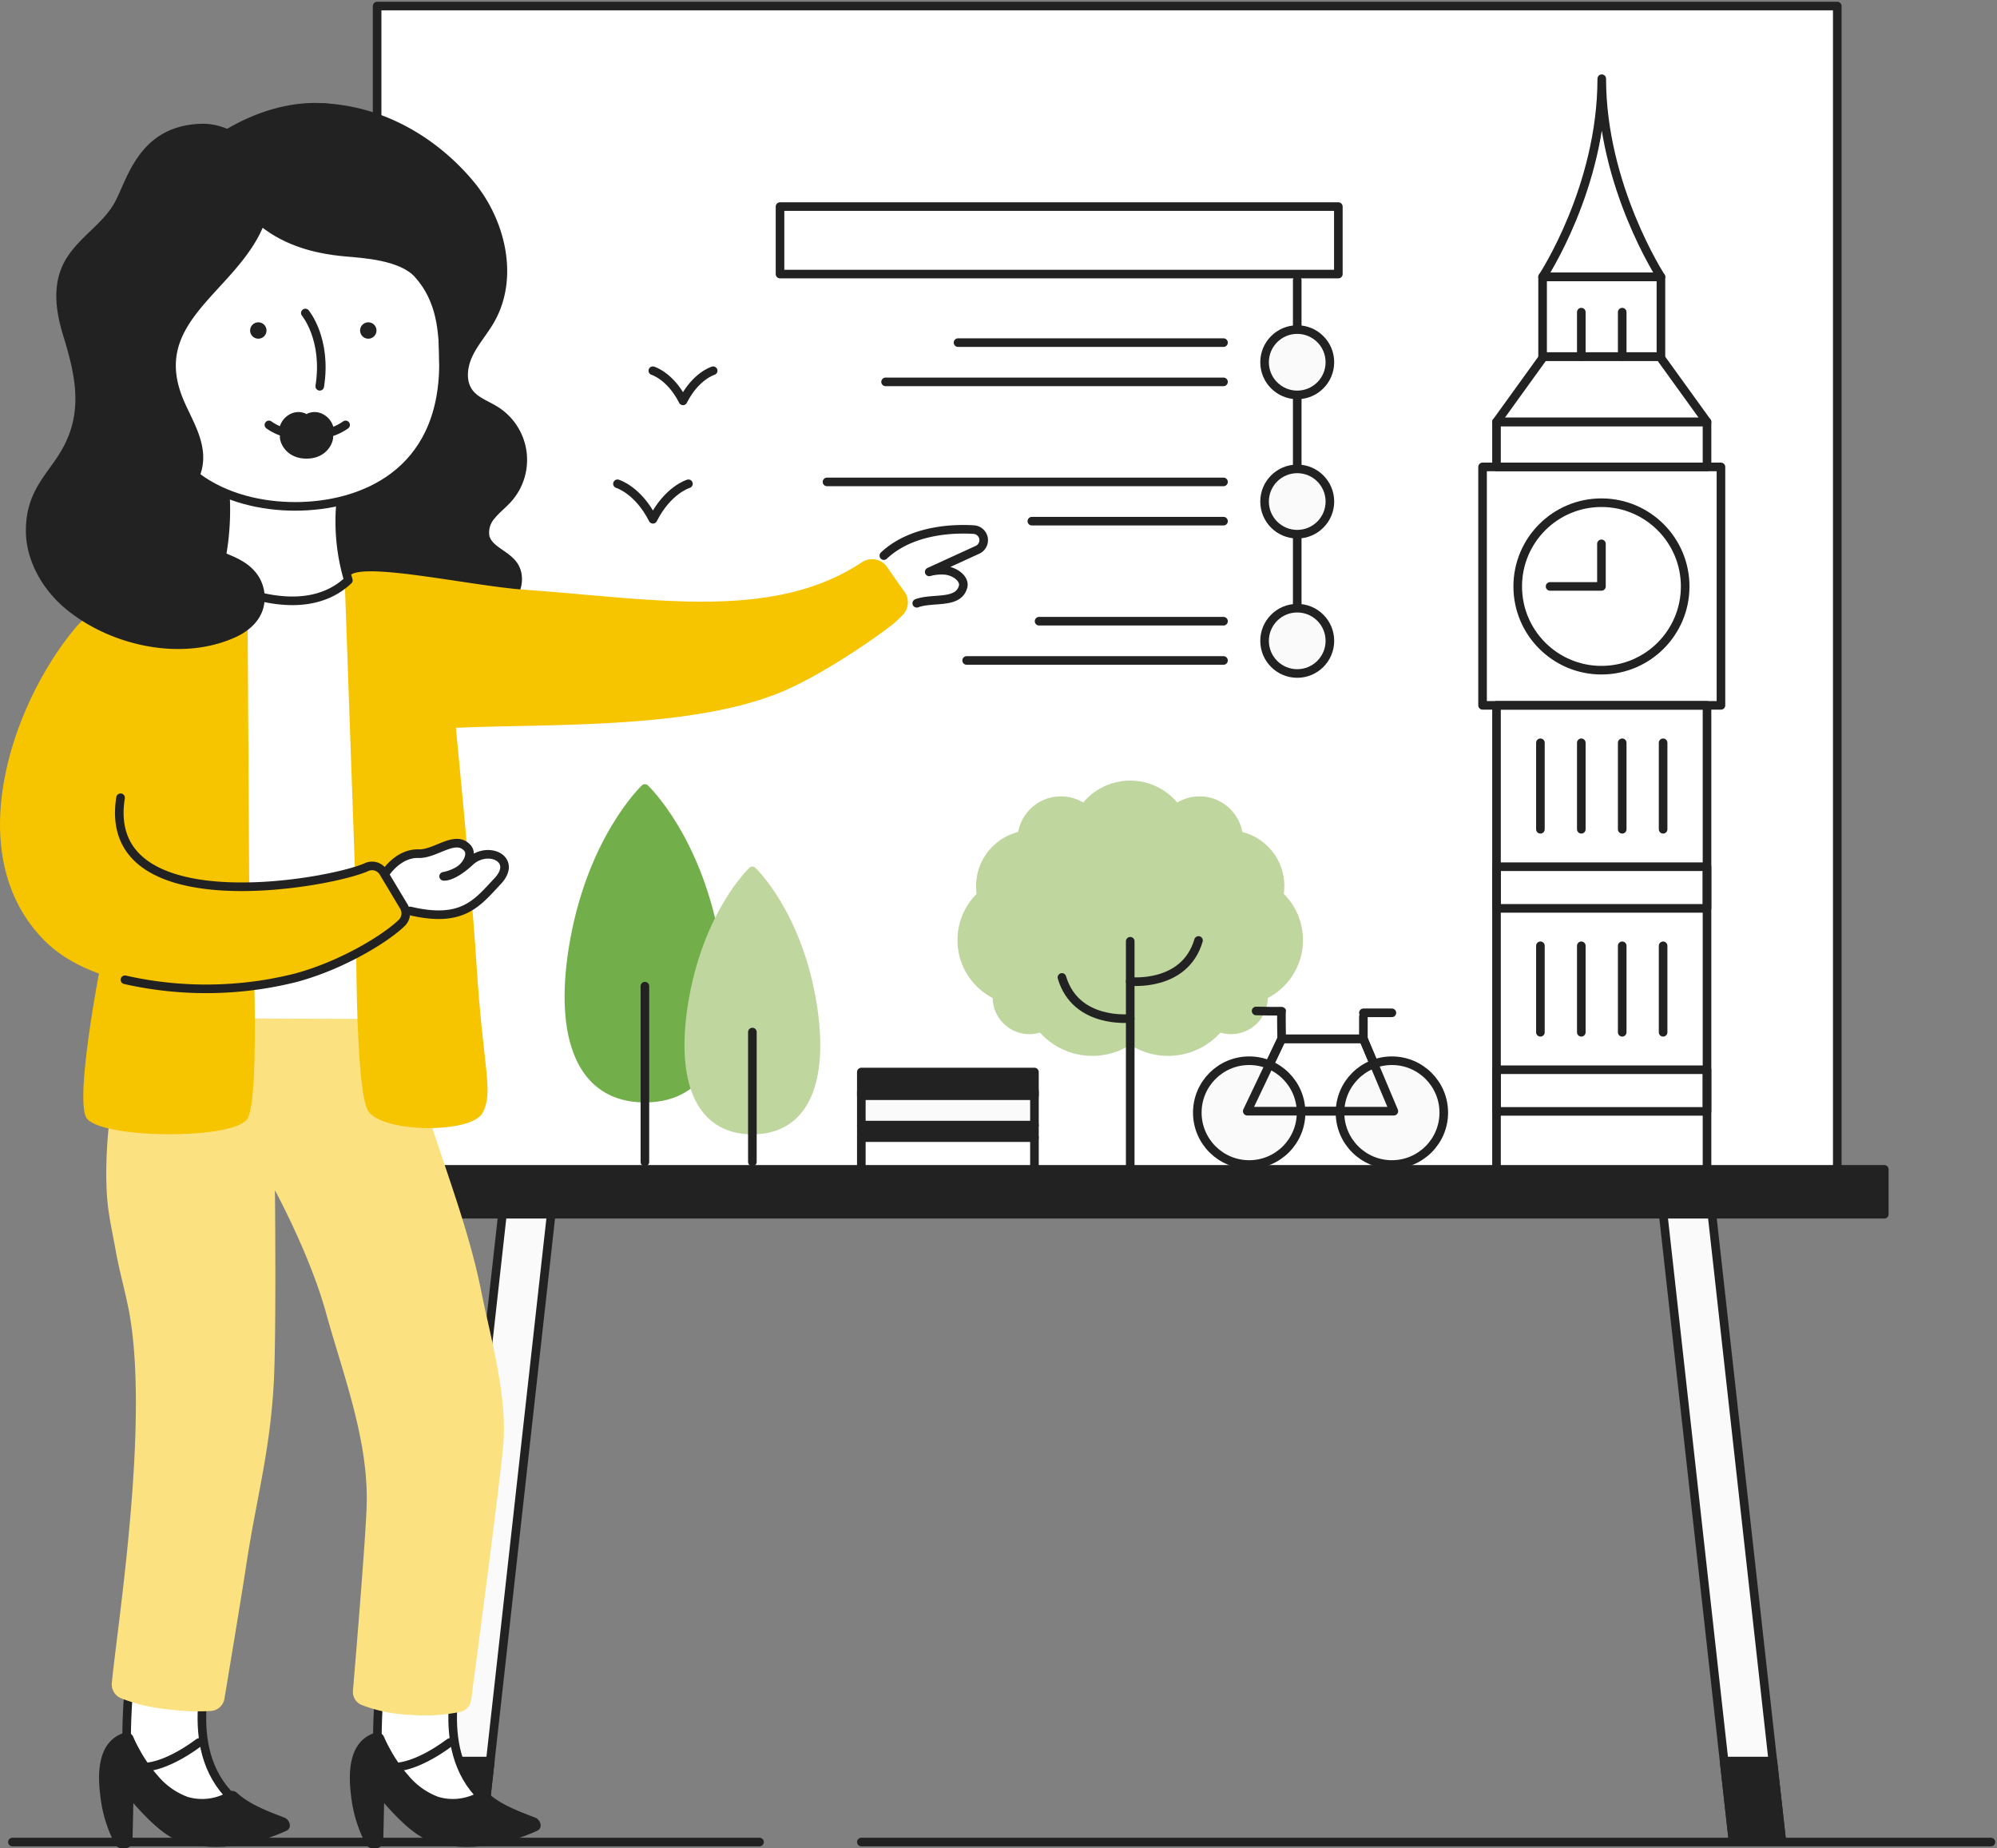 <svg xmlns="http://www.w3.org/2000/svg" xmlns:xlink="http://www.w3.org/1999/xlink" id="Group_654" data-name="Group 654" width="464.466" height="429.762" viewBox="0 0 464.466 429.762"><rect x="0" y="0" width="464.466" height="429.762" fill="#808080" stroke="none"/><defs><clipPath id="clip-path"><rect id="Rectangle_485" data-name="Rectangle 485" width="464.466" height="429.762" fill="none"></rect></clipPath></defs><path id="Path_4350" data-name="Path 4350" d="M302.16,347.1h-11.34L274.2,197.871h11.34Z" transform="translate(112.242 80.996)" fill="#fafafa"></path><g id="Group_647" data-name="Group 647"><g id="Group_646" data-name="Group 646" clip-path="url(#clip-path)"><path id="Path_4351" data-name="Path 4351" d="M302.16,347.1h-11.34L274.2,197.871h11.34Z" transform="translate(112.242 80.996)" fill="none" stroke="#222" stroke-linecap="round" stroke-linejoin="round" stroke-width="2"></path></g></g><path id="Path_4352" data-name="Path 4352" d="M284.525,290.564l2.07,18.593h11.34l-2.07-18.593Z" transform="translate(116.467 118.939)" fill="#222"></path><g id="Group_649" data-name="Group 649"><g id="Group_648" data-name="Group 648" clip-path="url(#clip-path)"><path id="Path_4353" data-name="Path 4353" d="M284.525,290.564l2.07,18.593h11.34l-2.07-18.593Z" transform="translate(116.467 118.939)" fill="none" stroke="#222" stroke-linecap="round" stroke-linejoin="round" stroke-width="2"></path></g></g><path id="Path_4354" data-name="Path 4354" d="M71.4,347.1h11.34L99.356,197.871H88.016Z" transform="translate(29.226 80.996)" fill="#fafafa"></path><g id="Group_651" data-name="Group 651"><g id="Group_650" data-name="Group 650" clip-path="url(#clip-path)"><path id="Path_4355" data-name="Path 4355" d="M71.4,347.1h11.34L99.356,197.871H88.016Z" transform="translate(29.226 80.996)" fill="none" stroke="#222" stroke-linecap="round" stroke-linejoin="round" stroke-width="2"></path></g></g><path id="Path_4356" data-name="Path 4356" d="M84.809,290.564l-2.07,18.593H71.4l2.07-18.593Z" transform="translate(29.226 118.939)" fill="#222"></path><g id="Group_653" data-name="Group 653"><g id="Group_652" data-name="Group 652" clip-path="url(#clip-path)"><path id="Path_4357" data-name="Path 4357" d="M84.809,290.564l-2.07,18.593H71.4l2.07-18.593Z" transform="translate(29.226 118.939)" fill="none" stroke="#222" stroke-linecap="round" stroke-linejoin="round" stroke-width="2"></path><path id="Path_4358" data-name="Path 4358" d="M81.979,270.234H64.6c-2.448,10.185-2.323,23.663-2.323,23.663s2,12.694,9.664,16.226,14.835-2.659,14.835-2.659c-12.249-11.895-4.638-31.251-4.8-37.229" transform="translate(25.492 110.617)" fill="#fff"></path><path id="Path_4359" data-name="Path 4359" d="M81.979,270.234H64.6c-2.448,10.185-2.323,23.663-2.323,23.663s2,12.694,9.664,16.226,14.835-2.659,14.835-2.659C74.528,295.568,82.139,276.212,81.979,270.234Z" transform="translate(25.492 110.617)" fill="none" stroke="#222" stroke-linecap="round" stroke-linejoin="round" stroke-width="2"></path><path id="Path_4360" data-name="Path 4360" d="M88.15,300.594c-15.455,8.552-24.5-13.575-24.5-13.575-3.4.917-4.563,4.043-4.706,7.775a32.1,32.1,0,0,0,3.53,15.814h.878l.3-13.362c2.937,3.746,9.324,11.59,14.785,12.4A35.484,35.484,0,0,0,99.953,306.8c-6.093-2.363-9.392-3.966-11.8-6.2" transform="translate(24.119 117.488)" fill="#222"></path><path id="Path_4361" data-name="Path 4361" d="M87.8,299.642a11.9,11.9,0,0,1-9.457,1.2,16.476,16.476,0,0,1-6.894-4.871,32.836,32.836,0,0,1-4.3-6.132c-.393-.709-.768-1.429-1.115-2.161-.111-.235-.6-1.381-.288-.614a1.7,1.7,0,0,0-2.049-1.164c-6.29,1.936-6.369,9.307-5.664,14.74a31.176,31.176,0,0,0,3.494,11.3,1.674,1.674,0,0,0,1.438.826h.878a1.693,1.693,0,0,0,1.666-1.666q.15-6.682.3-13.363l-2.843,1.178a68.507,68.507,0,0,0,6.446,7.3c2.34,2.237,5.117,4.559,8.324,5.377,7.757,1.977,16.415.392,23.55-2.868,1.447-.661.784-2.583-.4-3.044-3.818-1.488-7.981-2.977-11.069-5.774-1.586-1.438-3.948.912-2.355,2.355,3.542,3.21,8.152,4.921,12.537,6.631l-.4-3.044a33.588,33.588,0,0,1-11.647,3.079,28.1,28.1,0,0,1-9.715-.655c-2.8-.857-5.169-3.091-7.189-5.11a73.2,73.2,0,0,1-5.733-6.6c-.943-1.2-2.813-.135-2.843,1.177q-.15,6.682-.3,13.363l1.664-1.666h-.878l1.439.824a26.848,26.848,0,0,1-2.741-7.939c-.762-3.777-2.007-11.686,2.92-13.2l-2.048-1.163a35.2,35.2,0,0,0,7.214,11.076,18.7,18.7,0,0,0,8.338,5.215,15.458,15.458,0,0,0,11.395-1.721c1.889-1.016.209-3.894-1.681-2.876" transform="translate(23.632 117.001)" fill="#222"></path><path id="Path_4362" data-name="Path 4362" d="M64.94,293.219s4.635.53,13.1-5.716" transform="translate(26.582 117.686)" fill="none" stroke="#222" stroke-linecap="round" stroke-linejoin="round" stroke-width="2"></path><path id="Path_4363" data-name="Path 4363" d="M40.6,270.234H23.217c-2.448,10.185-2.323,23.663-2.323,23.663s2,12.694,9.664,16.226,14.835-2.659,14.835-2.659c-12.249-11.895-4.638-31.251-4.8-37.229" transform="translate(8.552 110.617)" fill="#fff"></path><path id="Path_4364" data-name="Path 4364" d="M40.6,270.234H23.217c-2.448,10.185-2.323,23.663-2.323,23.663s2,12.694,9.664,16.226,14.835-2.659,14.835-2.659C33.144,295.568,40.755,276.212,40.6,270.234Z" transform="translate(8.552 110.617)" fill="none" stroke="#222" stroke-linecap="round" stroke-linejoin="round" stroke-width="2"></path><path id="Path_4365" data-name="Path 4365" d="M46.766,300.594c-15.455,8.552-24.5-13.575-24.5-13.575-3.4.917-4.563,4.043-4.706,7.775a32.1,32.1,0,0,0,3.53,15.814h.878l.3-13.362c2.937,3.746,9.324,11.59,14.785,12.4A35.485,35.485,0,0,0,58.569,306.8c-6.093-2.363-9.392-3.966-11.8-6.2" transform="translate(7.179 117.488)" fill="#222"></path><path id="Path_4366" data-name="Path 4366" d="M46.413,299.642a11.9,11.9,0,0,1-9.457,1.2,16.476,16.476,0,0,1-6.894-4.871,32.835,32.835,0,0,1-4.3-6.132c-.393-.709-.768-1.429-1.115-2.161-.111-.235-.6-1.381-.288-.614A1.7,1.7,0,0,0,22.31,285.9c-6.29,1.936-6.369,9.307-5.664,14.74a31.176,31.176,0,0,0,3.494,11.3,1.674,1.674,0,0,0,1.438.826h.878a1.693,1.693,0,0,0,1.666-1.666q.15-6.682.3-13.363l-2.843,1.178a68.507,68.507,0,0,0,6.446,7.3c2.34,2.237,5.117,4.559,8.324,5.377,7.757,1.977,16.415.392,23.55-2.868,1.447-.661.784-2.583-.4-3.044-3.818-1.488-7.981-2.977-11.069-5.774-1.586-1.438-3.948.912-2.355,2.355,3.542,3.21,8.152,4.921,12.537,6.631l-.4-3.044a33.588,33.588,0,0,1-11.647,3.079,28.1,28.1,0,0,1-9.715-.655c-2.8-.857-5.169-3.091-7.189-5.11a73.2,73.2,0,0,1-5.733-6.6c-.943-1.2-2.813-.135-2.843,1.177q-.15,6.682-.3,13.363l1.664-1.666h-.878l1.439.824a26.848,26.848,0,0,1-2.741-7.939c-.762-3.777-2.007-11.686,2.92-13.2l-2.049-1.163a35.228,35.228,0,0,0,7.216,11.076,18.7,18.7,0,0,0,8.338,5.215,15.458,15.458,0,0,0,11.395-1.721c1.889-1.016.209-3.894-1.681-2.876" transform="translate(6.692 117.001)" fill="#222"></path><path id="Path_4367" data-name="Path 4367" d="M23.556,293.219s4.634.53,13.1-5.716" transform="translate(9.642 117.686)" fill="none" stroke="#222" stroke-linecap="round" stroke-linejoin="round" stroke-width="2"></path><path id="Path_4368" data-name="Path 4368" d="M47.794,86.837A11.325,11.325,0,1,1,36.469,75.512,11.326,11.326,0,0,1,47.794,86.837" transform="translate(10.293 30.91)" fill="#222"></path><path id="Path_4369" data-name="Path 4369" d="M47.794,86.837A11.325,11.325,0,1,1,36.469,75.512,11.326,11.326,0,0,1,47.794,86.837Z" transform="translate(10.293 30.91)" fill="none" stroke="#222" stroke-linecap="round" stroke-linejoin="round" stroke-width="2"></path><rect id="Rectangle_488" data-name="Rectangle 488" width="339.604" height="275.722" transform="translate(87.712 1.409)" fill="#fff"></rect><rect id="Rectangle_489" data-name="Rectangle 489" width="339.604" height="275.722" transform="translate(87.712 1.409)" fill="none" stroke="#222" stroke-linecap="round" stroke-linejoin="round" stroke-width="2"></rect><path id="Path_4370" data-name="Path 4370" d="M96.153,117.658a5.845,5.845,0,0,1,1.452-5.048c1.144-1.415,2.623-2.523,3.833-3.88a13.568,13.568,0,0,0-2.881-20.506c-2.1-1.325-4.638-2.139-6.14-4.115-1.907-2.509-1.5-6.136-.141-8.98s3.511-5.229,5.075-7.963c5.632-9.85,2.538-22.907-4.728-31.621S72.848,17.7,56.163,17.7L42.292,112.357c-3.017,5.161-1.109,12.13,3.081,16.395s10.13,6.31,15.975,7.563A81.093,81.093,0,0,0,91.619,137c3.347-.559,6.818-1.408,9.343-3.677s3.708-6.358,1.766-9.141c-1.8-2.576-5.73-3.5-6.575-6.527" transform="translate(16.709 7.247)" fill="#222"></path><path id="Path_4371" data-name="Path 4371" d="M96.153,117.658a5.845,5.845,0,0,1,1.452-5.048c1.144-1.415,2.623-2.523,3.833-3.88a13.568,13.568,0,0,0-2.881-20.506c-2.1-1.325-4.638-2.139-6.14-4.115-1.907-2.509-1.5-6.136-.141-8.98s3.511-5.229,5.075-7.963c5.632-9.85,2.538-22.907-4.728-31.621S72.848,17.7,56.163,17.7L42.292,112.357c-3.017,5.161-1.109,12.13,3.081,16.395s10.13,6.31,15.975,7.563A81.093,81.093,0,0,0,91.619,137c3.347-.559,6.818-1.408,9.343-3.677s3.708-6.358,1.766-9.141C100.932,121.608,97,120.682,96.153,117.658Z" transform="translate(16.709 7.247)" fill="none" stroke="#222" stroke-linecap="round" stroke-linejoin="round" stroke-width="2"></path><rect id="Rectangle_490" data-name="Rectangle 490" width="361.478" height="10.443" transform="translate(76.774 271.909)" fill="#222"></rect><rect id="Rectangle_491" data-name="Rectangle 491" width="361.478" height="10.443" transform="translate(76.774 271.909)" fill="none" stroke="#222" stroke-linecap="round" stroke-linejoin="round" stroke-width="2"></rect><path id="Path_4372" data-name="Path 4372" d="M72.87,201.067H31.247L33.971,95.081H68.514Z" transform="translate(12.791 38.92)" fill="#fff"></path><rect id="Rectangle_492" data-name="Rectangle 492" width="48.96" height="113.178" transform="translate(348.06 164.017)" fill="none" stroke="#222" stroke-linecap="round" stroke-linejoin="round" stroke-width="2"></rect><rect id="Rectangle_493" data-name="Rectangle 493" width="48.96" height="9.684" transform="translate(348.06 201.542)" fill="none" stroke="#222" stroke-linecap="round" stroke-linejoin="round" stroke-width="2"></rect><rect id="Rectangle_494" data-name="Rectangle 494" width="48.96" height="10.456" transform="translate(348.06 98.115)" fill="none" stroke="#222" stroke-linecap="round" stroke-linejoin="round" stroke-width="2"></rect><path id="Path_4373" data-name="Path 4373" d="M246.967,74.032h48.96l-10.97-15.2H257.938Z" transform="translate(101.093 24.084)" fill="none" stroke="#222" stroke-linecap="round" stroke-linejoin="round" stroke-width="2"></path><rect id="Rectangle_495" data-name="Rectangle 495" width="27.523" height="18.529" transform="translate(358.778 64.391)" fill="none" stroke="#222" stroke-linecap="round" stroke-linejoin="round" stroke-width="2"></rect><path id="Path_4374" data-name="Path 4374" d="M254.572,59.076H282.1s-13.764-21.136-13.764-46.09C268.333,38.312,254.572,59.076,254.572,59.076Z" transform="translate(104.206 5.316)" fill="none" stroke="#222" stroke-linecap="round" stroke-linejoin="round" stroke-width="2"></path><line id="Line_928" data-name="Line 928" y2="20.111" transform="translate(386.809 172.724)" fill="none" stroke="#222" stroke-linecap="round" stroke-linejoin="round" stroke-width="2"></line><line id="Line_929" data-name="Line 929" y2="20.111" transform="translate(377.296 172.724)" fill="none" stroke="#222" stroke-linecap="round" stroke-linejoin="round" stroke-width="2"></line><line id="Line_930" data-name="Line 930" y2="20.111" transform="translate(367.784 172.724)" fill="none" stroke="#222" stroke-linecap="round" stroke-linejoin="round" stroke-width="2"></line><line id="Line_931" data-name="Line 931" y2="20.111" transform="translate(358.271 172.724)" fill="none" stroke="#222" stroke-linecap="round" stroke-linejoin="round" stroke-width="2"></line><rect id="Rectangle_496" data-name="Rectangle 496" width="48.96" height="9.684" transform="translate(348.06 248.75)" fill="none" stroke="#222" stroke-linecap="round" stroke-linejoin="round" stroke-width="2"></rect><line id="Line_932" data-name="Line 932" y2="20.111" transform="translate(386.809 219.932)" fill="none" stroke="#222" stroke-linecap="round" stroke-linejoin="round" stroke-width="2"></line><line id="Line_933" data-name="Line 933" y2="20.111" transform="translate(377.296 219.932)" fill="none" stroke="#222" stroke-linecap="round" stroke-linejoin="round" stroke-width="2"></line><line id="Line_934" data-name="Line 934" y2="20.111" transform="translate(367.784 219.932)" fill="none" stroke="#222" stroke-linecap="round" stroke-linejoin="round" stroke-width="2"></line><line id="Line_935" data-name="Line 935" y2="20.111" transform="translate(358.271 219.932)" fill="none" stroke="#222" stroke-linecap="round" stroke-linejoin="round" stroke-width="2"></line><line id="Line_936" data-name="Line 936" y2="10.335" transform="translate(377.296 72.585)" fill="none" stroke="#222" stroke-linecap="round" stroke-linejoin="round" stroke-width="2"></line><line id="Line_937" data-name="Line 937" y2="10.335" transform="translate(367.783 72.585)" fill="none" stroke="#222" stroke-linecap="round" stroke-linejoin="round" stroke-width="2"></line><circle id="Ellipse_234" data-name="Ellipse 234" cx="19.473" cy="19.473" r="19.473" transform="translate(352.994 116.895)" fill="none" stroke="#222" stroke-linecap="round" stroke-linejoin="round" stroke-width="2"></circle><path id="Path_4375" data-name="Path 4375" d="M267.756,89.732v9.9H255.805" transform="translate(104.711 36.731)" fill="none" stroke="#222" stroke-linecap="round" stroke-linejoin="round" stroke-width="2"></path><rect id="Rectangle_497" data-name="Rectangle 497" width="55.446" height="55.446" transform="translate(344.817 108.571)" fill="none" stroke="#222" stroke-linecap="round" stroke-linejoin="round" stroke-width="2"></rect><line id="Line_938" data-name="Line 938" x2="173.766" transform="translate(2.885 428.337)" fill="#fafafa"></line><line id="Line_939" data-name="Line 939" x2="173.766" transform="translate(2.885 428.337)" fill="none" stroke="#222" stroke-linecap="round" stroke-linejoin="round" stroke-width="2"></line><line id="Line_940" data-name="Line 940" x2="262.727" transform="translate(200.33 428.337)" fill="#fafafa"></line><line id="Line_941" data-name="Line 941" x2="262.727" transform="translate(200.33 428.337)" fill="none" stroke="#222" stroke-linecap="round" stroke-linejoin="round" stroke-width="2"></line><path id="Path_4376" data-name="Path 4376" d="M57.5,97.159c-1-5.37,27.746,1.274,40.893,2.2,29.7,2.087,57.717,7.429,78.5-6.349a4.28,4.28,0,0,1,5.935,1.1c1.3,1.908,2.619,3.812,3.991,5.671a4.258,4.258,0,0,1-.357,5.425,24.468,24.468,0,0,1-3.215,2.871c-6.467,4.866-16.252,11.148-23.618,14.453-23.164,10.4-62.384,7.52-83.227,9.337,0,0-17.9-29.334-18.908-34.7" transform="translate(23.525 37.768)" fill="#f7c400"></path><path id="Path_4377" data-name="Path 4377" d="M39.958,269.712c-.1.314-.171.287,0,0" transform="translate(16.314 110.403)" fill="#fadc66"></path><path id="Path_4378" data-name="Path 4378" d="M104.718,231.334c-2.664-13.259-7.553-26.1-11.727-39-2.626-8.118-4.783-15.8-5.98-20.22a5.339,5.339,0,0,0-5.076-3.939c-1.609-.027-3.227-.049-3.863-.049H71.015c-13.1,0-26.212-.211-39.306,0a9.617,9.617,0,0,0-7.788,3.948c-5.667,8.412-7.058,28.65-6.105,38.586.376,3.931,1.29,7.763,1.965,11.647.695,4,2.382,10.153,3.106,14.151,4.7,25.944-2.757,72.568-4.059,86.106a3.492,3.492,0,0,0,2.12,3.55,39.048,39.048,0,0,0,10.539,2.531,52.633,52.633,0,0,0,10.443.43,3.416,3.416,0,0,0,3.093-2.857c1.106-6.638,4.153-24.964,4.967-30.4,2.423-16.189,5.578-26.569,6.5-42.91.627-11.118.278-44.906.278-44.906s8.128,14.94,11.843,28.378c4.059,14.685,9.941,29.668,9.488,44.935-.218,7.372-2.517,35.076-3.188,43.05a3.273,3.273,0,0,0,1.986,3.3,34.816,34.816,0,0,0,11.331,2.307,40.722,40.722,0,0,0,11.662-.693,3.271,3.271,0,0,0,2.506-2.764c1.312-9.834,6.882-51.775,7.484-59.549.888-11.466-2.9-24.393-5.16-35.635" transform="translate(7.179 68.783)" fill="#fbe180"></path><path id="Path_4379" data-name="Path 4379" d="M59.59,172.3s-.507,42.145,2.795,47.168S86.419,224.806,89,219.8s.09-10.032-1.439-34.3S80.4,106.846,80.4,106.846L56.864,95.082Z" transform="translate(23.277 38.921)" fill="#f7c400"></path><path id="Path_4380" data-name="Path 4380" d="M52.864,148.342s2.3,46.076-.964,51.1-34.967,4.64-37.507-.361S17.6,164.521,17.6,164.521Z" transform="translate(5.626 60.722)" fill="#f7c400"></path><path id="Path_4381" data-name="Path 4381" d="M37.794,81.355a60.979,60.979,0,0,1-2.118,20.271s19.369,10.763,30.742,0A47.69,47.69,0,0,1,64.658,83.2" transform="translate(14.604 33.302)" fill="#fff"></path><path id="Path_4382" data-name="Path 4382" d="M37.794,81.355a60.979,60.979,0,0,1-2.118,20.271s19.369,10.763,30.742,0A47.69,47.69,0,0,1,64.658,83.2" transform="translate(14.604 33.302)" fill="none" stroke="#222" stroke-linecap="round" stroke-linejoin="round" stroke-width="2"></path><path id="Path_4383" data-name="Path 4383" d="M17.243,107.732C25.2,98.088,40.826,94.962,47,94.339c1.594-.162,9.075.489,10.531,1.057l.561,93.288c-17.136,4.634-37.612,1.68-47.777-8.6-19.7-19.915-7.658-54.675,6.933-72.355" transform="translate(0 38.606)" fill="#f7c400"></path><path id="Path_4384" data-name="Path 4384" d="M58.729,24.2c-28.581,0-34.508,27.347-34.508,50.444,0,25.842,19.311,33.2,34.508,33.2s34.506-7.357,34.506-33.2c0-23.1-5.925-50.444-34.506-50.444" transform="translate(9.915 9.906)" fill="#fff"></path><path id="Path_4385" data-name="Path 4385" d="M58.729,24.2c-28.581,0-34.508,27.347-34.508,50.444,0,25.842,19.311,33.2,34.508,33.2s34.506-7.357,34.506-33.2C93.235,51.546,87.31,24.2,58.729,24.2Z" transform="translate(9.915 9.906)" fill="none" stroke="#222" stroke-linecap="round" stroke-linejoin="round" stroke-width="2"></path><path id="Path_4386" data-name="Path 4386" d="M22.234,131.625c.567,28.533,48.442,20.083,57.236,16.12a3.082,3.082,0,0,1,3.9,1.237l4.754,7.937a3.086,3.086,0,0,1-.474,3.788c-3.437,3.387-14.182,9.678-25.548,12.074-13.572,2.862-30.353,4.038-46.48-4.451Z" transform="translate(6.395 53.879)" fill="#f7c400"></path><path id="Path_4387" data-name="Path 4387" d="M43.406,53.2a1.9,1.9,0,0,0-.481,3.773,1.9,1.9,0,0,0,.481-3.773" transform="translate(16.916 21.768)" fill="#222"></path><path id="Path_4388" data-name="Path 4388" d="M61.555,53.2a1.9,1.9,0,0,0-.481,3.773,1.9,1.9,0,0,0,.481-3.773" transform="translate(24.345 21.768)" fill="#222"></path><path id="Path_4389" data-name="Path 4389" d="M53.08,72.3a12.51,12.51,0,0,1-8.7-2.189" transform="translate(18.165 28.697)" fill="none" stroke="#222" stroke-linecap="round" stroke-linejoin="round" stroke-width="2"></path><path id="Path_4390" data-name="Path 4390" d="M50.86,72.3a12.51,12.51,0,0,0,8.7-2.189" transform="translate(20.819 28.697)" fill="none" stroke="#222" stroke-linecap="round" stroke-linejoin="round" stroke-width="2"></path><path id="Path_4391" data-name="Path 4391" d="M58.543,73.326a2.985,2.985,0,0,0-.035-2.349,4.8,4.8,0,0,0-3.113-2.845,4.12,4.12,0,0,0-2.683.179,2.664,2.664,0,0,0-.249.142v-.016l-.038.037-.038-.037v.016a2.639,2.639,0,0,0-.248-.142,4.122,4.122,0,0,0-2.683-.179,4.8,4.8,0,0,0-3.113,2.845,2.979,2.979,0,0,0-.035,2.349c-.438,1.091,1,5.488,6.118,5.488s6.558-4.4,6.119-5.488" transform="translate(18.863 27.83)" fill="#222"></path><path id="Path_4392" data-name="Path 4392" d="M145.863,93.453c6.639-6.239,16.8-6.311,20.906-6.047a2.459,2.459,0,0,1,.879,4.69l-11.234,5.14a10.68,10.68,0,0,1,3.75-.351c2.354.248,4.6,2.038,4.129,3.794-1.1,4.132-7.03,2.458-10.78,3.856" transform="translate(59.707 35.747)" fill="#fff"></path><path id="Path_4393" data-name="Path 4393" d="M145.863,93.453c6.639-6.239,16.8-6.311,20.906-6.047a2.459,2.459,0,0,1,.879,4.69l-11.234,5.14a10.68,10.68,0,0,1,3.75-.351c2.354.248,4.6,2.038,4.129,3.794-1.1,4.132-7.03,2.458-10.78,3.856" transform="translate(59.707 35.747)" fill="none" stroke="#222" stroke-linecap="round" stroke-linejoin="round" stroke-width="2"></path><path id="Path_4394" data-name="Path 4394" d="M69.31,154.876c12.2,2.882,15.566-1.819,20.355-6.921s-2.224-8.415-6.393-4.575-6.162,3.446-6.162,3.446a10.659,10.659,0,0,0,3.519-1.339c2-1.261,3.227-3.859,2.032-5.227-2.813-3.222-7.375,1.425-11.375,1.3-4.63-.149-7.592,4.36-7.592,4.36" transform="translate(26.073 56.947)" fill="#fff"></path><path id="Path_4395" data-name="Path 4395" d="M69.31,154.876c12.2,2.882,15.566-1.819,20.355-6.921s-2.224-8.415-6.393-4.575-6.162,3.446-6.162,3.446a10.659,10.659,0,0,0,3.519-1.339c2-1.261,3.227-3.859,2.032-5.227-2.813-3.222-7.375,1.425-11.375,1.3-4.63-.149-7.592,4.36-7.592,4.36" transform="translate(26.073 56.947)" fill="none" stroke="#222" stroke-linecap="round" stroke-linejoin="round" stroke-width="2"></path><path id="Path_4396" data-name="Path 4396" d="M19.982,131.625c-4.7,29.373,48.442,20.083,57.236,16.12a3.082,3.082,0,0,1,3.9,1.237l4.754,7.937a3.084,3.084,0,0,1-.474,3.788c-3.437,3.387-13.58,9.82-24.8,12.814A85.7,85.7,0,0,1,21,173.954" transform="translate(8.059 53.879)" fill="none" stroke="#222" stroke-linecap="round" stroke-linejoin="round" stroke-width="2"></path><path id="Path_4397" data-name="Path 4397" d="M174.8,173.412a22.88,22.88,0,1,1,36.737,0Z" transform="translate(69.704 56.051)" fill="#bfd69f"></path><path id="Path_4398" data-name="Path 4398" d="M174.8,173.412a22.88,22.88,0,1,1,36.737,0Z" transform="translate(69.704 56.051)" fill="none" stroke="#bfd69f" stroke-linecap="round" stroke-linejoin="round" stroke-width="2"></path><path id="Path_4399" data-name="Path 4399" d="M177.1,142.779a13.273,13.273,0,1,0,13.273-13.272A13.272,13.272,0,0,0,177.1,142.779" transform="translate(72.495 53.012)" fill="#bfd69f"></path><path id="Path_4400" data-name="Path 4400" d="M177.1,142.779a13.273,13.273,0,1,0,13.273-13.272A13.272,13.272,0,0,0,177.1,142.779Z" transform="translate(72.495 53.012)" fill="none" stroke="#bfd69f" stroke-linecap="round" stroke-linejoin="round" stroke-width="2"></path><path id="Path_4401" data-name="Path 4401" d="M191.491,141.217a9.117,9.117,0,1,0,9.117-9.117,9.117,9.117,0,0,0-9.117,9.117" transform="translate(78.385 54.074)" fill="#bfd69f"></path><circle id="Ellipse_235" data-name="Ellipse 235" cx="9.117" cy="9.117" r="9.117" transform="translate(269.876 186.174)" fill="none" stroke="#bfd69f" stroke-linecap="round" stroke-linejoin="round" stroke-width="2"></circle><path id="Path_4402" data-name="Path 4402" d="M194.263,149.67A11.968,11.968,0,1,0,206.231,137.7a11.968,11.968,0,0,0-11.968,11.968" transform="translate(79.519 56.367)" fill="#bfd69f"></path><circle id="Ellipse_236" data-name="Ellipse 236" cx="11.968" cy="11.968" r="11.968" transform="translate(273.782 194.068)" fill="none" stroke="#bfd69f" stroke-linecap="round" stroke-linejoin="round" stroke-width="2"></circle><path id="Path_4403" data-name="Path 4403" d="M197.791,166.757a7.555,7.555,0,1,0,7.555-7.555,7.555,7.555,0,0,0-7.555,7.555" transform="translate(80.963 65.167)" fill="#bfd69f"></path><path id="Path_4404" data-name="Path 4404" d="M197.791,166.757a7.555,7.555,0,1,0,7.555-7.555A7.555,7.555,0,0,0,197.791,166.757Z" transform="translate(80.963 65.167)" fill="none" stroke="#bfd69f" stroke-linecap="round" stroke-linejoin="round" stroke-width="2"></path><path id="Path_4405" data-name="Path 4405" d="M194.2,159.227a14.178,14.178,0,1,0,14.178-14.178A14.178,14.178,0,0,0,194.2,159.227" transform="translate(79.493 59.374)" fill="#bfd69f"></path><circle id="Ellipse_237" data-name="Ellipse 237" cx="14.178" cy="14.178" r="14.178" transform="translate(273.693 204.423)" fill="none" stroke="#bfd69f" stroke-linecap="round" stroke-linejoin="round" stroke-width="2"></circle><path id="Path_4406" data-name="Path 4406" d="M181.835,167.047a15.413,15.413,0,1,0,15.414-15.414,15.414,15.414,0,0,0-15.414,15.414" transform="translate(74.432 62.069)" fill="#bfd69f"></path><path id="Path_4407" data-name="Path 4407" d="M181.835,167.047a15.413,15.413,0,1,0,15.414-15.414A15.414,15.414,0,0,0,181.835,167.047Z" transform="translate(74.432 62.069)" fill="none" stroke="#bfd69f" stroke-linecap="round" stroke-linejoin="round" stroke-width="2"></path><path id="Path_4408" data-name="Path 4408" d="M186.845,141.217a9.117,9.117,0,1,1-9.117-9.117,9.117,9.117,0,0,1,9.117,9.117" transform="translate(69.019 54.074)" fill="#bfd69f"></path><circle id="Ellipse_238" data-name="Ellipse 238" cx="9.117" cy="9.117" r="9.117" transform="translate(237.63 186.174)" fill="none" stroke="#bfd69f" stroke-linecap="round" stroke-linejoin="round" stroke-width="2"></circle><path id="Path_4409" data-name="Path 4409" d="M185.729,149.67A11.968,11.968,0,1,1,173.761,137.7a11.968,11.968,0,0,1,11.968,11.968" transform="translate(66.228 56.367)" fill="#bfd69f"></path><circle id="Ellipse_239" data-name="Ellipse 239" cx="11.968" cy="11.968" r="11.968" transform="translate(228.021 194.068)" fill="none" stroke="#bfd69f" stroke-linecap="round" stroke-linejoin="round" stroke-width="2"></circle><path id="Path_4410" data-name="Path 4410" d="M179.638,166.757a7.555,7.555,0,1,1-7.555-7.555,7.555,7.555,0,0,1,7.555,7.555" transform="translate(67.348 65.167)" fill="#bfd69f"></path><path id="Path_4411" data-name="Path 4411" d="M179.638,166.757a7.555,7.555,0,1,1-7.555-7.555A7.555,7.555,0,0,1,179.638,166.757Z" transform="translate(67.348 65.167)" fill="none" stroke="#bfd69f" stroke-linecap="round" stroke-linejoin="round" stroke-width="2"></path><path id="Path_4412" data-name="Path 4412" d="M187.077,159.227A14.178,14.178,0,1,1,172.9,145.049a14.178,14.178,0,0,1,14.178,14.178" transform="translate(64.971 59.374)" fill="#bfd69f"></path><circle id="Ellipse_240" data-name="Ellipse 240" cx="14.178" cy="14.178" r="14.178" transform="translate(223.691 204.423)" fill="none" stroke="#bfd69f" stroke-linecap="round" stroke-linejoin="round" stroke-width="2"></circle><path id="Path_4413" data-name="Path 4413" d="M200.158,167.047a15.413,15.413,0,1,1-15.414-15.414,15.414,15.414,0,0,1,15.414,15.414" transform="translate(69.314 62.069)" fill="#bfd69f"></path><path id="Path_4414" data-name="Path 4414" d="M200.158,167.047a15.413,15.413,0,1,1-15.414-15.414A15.414,15.414,0,0,1,200.158,167.047Z" transform="translate(69.314 62.069)" fill="none" stroke="#bfd69f" stroke-linecap="round" stroke-linejoin="round" stroke-width="2"></path><line id="Line_942" data-name="Line 942" y2="53.009" transform="translate(262.87 218.87)" fill="none" stroke="#222" stroke-linecap="round" stroke-linejoin="round" stroke-width="2"></line><path id="Path_4415" data-name="Path 4415" d="M191.134,170.8s-12.664,1.4-15.885-9.529" transform="translate(71.736 66.016)" fill="none" stroke="#222" stroke-linecap="round" stroke-linejoin="round" stroke-width="2"></path><path id="Path_4416" data-name="Path 4416" d="M186.52,164.7s12.664,1.4,15.885-9.529" transform="translate(76.35 63.519)" fill="none" stroke="#222" stroke-linecap="round" stroke-linejoin="round" stroke-width="2"></path><path id="Path_4417" data-name="Path 4417" d="M94.816,167.484c4.011-25.41,16.744-37.391,16.744-37.391s12.735,11.981,16.746,37.391c3.181,20.158-1.624,34.618-16.746,34.618s-19.927-14.46-16.744-34.618" transform="translate(38.43 53.252)" fill="#72af4a"></path><path id="Path_4418" data-name="Path 4418" d="M94.816,167.484c4.011-25.41,16.744-37.391,16.744-37.391s12.735,11.981,16.746,37.391c3.181,20.158-1.624,34.618-16.746,34.618S91.634,187.642,94.816,167.484Z" transform="translate(38.43 53.252)" fill="none" stroke="#72af4a" stroke-linecap="round" stroke-linejoin="round" stroke-width="2"></path><line id="Line_943" data-name="Line 943" y2="40.876" transform="translate(149.991 229.318)" fill="none" stroke="#222" stroke-linecap="round" stroke-linejoin="round" stroke-width="2"></line><path id="Path_4419" data-name="Path 4419" d="M114.448,174.984c3.357-21.266,14.013-31.292,14.013-31.292s10.657,10.026,14.013,31.292c2.664,16.87-1.359,28.972-14.013,28.972s-16.675-12.1-14.013-28.972" transform="translate(46.528 58.819)" fill="#bfd69f"></path><path id="Path_4420" data-name="Path 4420" d="M114.448,174.984c3.357-21.266,14.013-31.292,14.013-31.292s10.657,10.026,14.013,31.292c2.664,16.87-1.359,28.972-14.013,28.972S111.785,191.853,114.448,174.984Z" transform="translate(46.528 58.819)" fill="none" stroke="#bfd69f" stroke-linecap="round" stroke-linejoin="round" stroke-width="2"></path><line id="Line_944" data-name="Line 944" y2="30.206" transform="translate(174.989 239.987)" fill="none" stroke="#222" stroke-linecap="round" stroke-linejoin="round" stroke-width="2"></line><path id="Path_4421" data-name="Path 4421" d="M205.83,188.227l8.009-16.822h19.006l7.085,16.822Z" transform="translate(84.254 70.163)" fill="#fff"></path><path id="Path_4422" data-name="Path 4422" d="M205.83,188.227l8.009-16.822h19.006l7.085,16.822Z" transform="translate(84.254 70.163)" fill="none" stroke="#222" stroke-linecap="round" stroke-linejoin="round" stroke-width="2"></path><line id="Line_945" data-name="Line 945" y2="5.167" transform="translate(317.099 236.402)" fill="none" stroke="#222" stroke-linecap="round" stroke-linejoin="round" stroke-width="2"></line><line id="Line_946" data-name="Line 946" x1="6.63" transform="translate(317.098 235.516)" fill="none" stroke="#222" stroke-linecap="round" stroke-linejoin="round" stroke-width="2"></line><path id="Path_4423" data-name="Path 4423" d="M213.238,173.289s-.13-6.611,0-6.482-5.942,0-5.942,0" transform="translate(84.854 68.28)" fill="none" stroke="#222" stroke-linecap="round" stroke-linejoin="round" stroke-width="2"></path><path id="Path_4424" data-name="Path 4424" d="M221.139,187.082a12.068,12.068,0,1,0,12.068-12.068,12.069,12.069,0,0,0-12.068,12.068" transform="translate(90.521 71.64)" fill="#fafafa"></path><circle id="Ellipse_241" data-name="Ellipse 241" cx="12.068" cy="12.068" r="12.068" transform="translate(311.66 246.654)" fill="none" stroke="#222" stroke-linecap="round" stroke-linejoin="round" stroke-width="2"></circle><path id="Path_4425" data-name="Path 4425" d="M197.59,187.082a12.068,12.068,0,1,0,12.07-12.068,12.069,12.069,0,0,0-12.07,12.068" transform="translate(80.881 71.64)" fill="#fafafa"></path><circle id="Ellipse_242" data-name="Ellipse 242" cx="12.068" cy="12.068" r="12.068" transform="translate(278.472 246.654)" fill="none" stroke="#222" stroke-linecap="round" stroke-linejoin="round" stroke-width="2"></circle><path id="Path_4426" data-name="Path 4426" d="M205.83,188.227l8.009-16.822h19.006l7.085,16.822Z" transform="translate(84.254 70.163)" fill="none" stroke="#222" stroke-linecap="round" stroke-linejoin="round" stroke-width="2"></path><rect id="Rectangle_498" data-name="Rectangle 498" width="40.265" height="2.917" transform="translate(200.329 261.624)" fill="#222"></rect><rect id="Rectangle_499" data-name="Rectangle 499" width="40.265" height="2.917" transform="translate(200.329 261.624)" fill="none" stroke="#222" stroke-linecap="round" stroke-linejoin="round" stroke-width="2"></rect><rect id="Rectangle_500" data-name="Rectangle 500" width="40.265" height="7.789" transform="translate(200.329 253.835)" fill="#fafafa"></rect><rect id="Rectangle_501" data-name="Rectangle 501" width="40.265" height="7.789" transform="translate(200.329 253.835)" fill="none" stroke="#222" stroke-linecap="round" stroke-linejoin="round" stroke-width="2"></rect><line id="Line_947" data-name="Line 947" y2="6.694" transform="translate(240.595 264.541)" fill="none" stroke="#222" stroke-linecap="round" stroke-linejoin="round" stroke-width="2"></line><line id="Line_948" data-name="Line 948" y2="6.694" transform="translate(200.33 264.541)" fill="none" stroke="#222" stroke-linecap="round" stroke-linejoin="round" stroke-width="2"></line><rect id="Rectangle_502" data-name="Rectangle 502" width="40.265" height="5.502" transform="translate(200.329 249.285)" fill="#222"></rect><rect id="Rectangle_503" data-name="Rectangle 503" width="40.265" height="5.502" transform="translate(200.329 249.285)" fill="none" stroke="#222" stroke-linecap="round" stroke-linejoin="round" stroke-width="2"></rect><rect id="Rectangle_504" data-name="Rectangle 504" width="129.858" height="15.692" transform="translate(181.418 48.039)" fill="none" stroke="#222" stroke-linecap="round" stroke-linejoin="round" stroke-width="2"></rect><line id="Line_949" data-name="Line 949" y2="82.965" transform="translate(301.713 65.163)" fill="none" stroke="#222" stroke-linecap="round" stroke-linejoin="round" stroke-width="2"></line><path id="Path_4427" data-name="Path 4427" d="M208.692,61.974a7.595,7.595,0,1,0,7.595-7.595,7.6,7.6,0,0,0-7.595,7.595" transform="translate(85.426 22.259)" fill="#fafafa"></path><circle id="Ellipse_243" data-name="Ellipse 243" cx="7.595" cy="7.595" r="7.595" transform="translate(294.118 76.639)" fill="none" stroke="#222" stroke-linecap="round" stroke-linejoin="round" stroke-width="2"></circle><path id="Path_4428" data-name="Path 4428" d="M208.692,84.958a7.595,7.595,0,1,0,7.595-7.595,7.6,7.6,0,0,0-7.595,7.595" transform="translate(85.426 31.668)" fill="#fafafa"></path><circle id="Ellipse_244" data-name="Ellipse 244" cx="7.595" cy="7.595" r="7.595" transform="translate(294.118 109.03)" fill="none" stroke="#222" stroke-linecap="round" stroke-linejoin="round" stroke-width="2"></circle><path id="Path_4429" data-name="Path 4429" d="M208.692,107.941a7.595,7.595,0,1,0,7.595-7.595,7.6,7.6,0,0,0-7.595,7.595" transform="translate(85.426 41.075)" fill="#fafafa"></path><circle id="Ellipse_245" data-name="Ellipse 245" cx="7.595" cy="7.595" r="7.595" transform="translate(294.118 141.421)" fill="none" stroke="#222" stroke-linecap="round" stroke-linejoin="round" stroke-width="2"></circle><line id="Line_950" data-name="Line 950" x1="61.746" transform="translate(222.819 79.67)" fill="none" stroke="#222" stroke-linecap="round" stroke-linejoin="round" stroke-width="2"></line><line id="Line_951" data-name="Line 951" x1="78.597" transform="translate(205.967 88.798)" fill="none" stroke="#222" stroke-linecap="round" stroke-linejoin="round" stroke-width="2"></line><line id="Line_952" data-name="Line 952" x1="92.22" transform="translate(192.345 112.061)" fill="none" stroke="#222" stroke-linecap="round" stroke-linejoin="round" stroke-width="2"></line><line id="Line_953" data-name="Line 953" x1="44.575" transform="translate(239.99 121.189)" fill="none" stroke="#222" stroke-linecap="round" stroke-linejoin="round" stroke-width="2"></line><line id="Line_954" data-name="Line 954" x1="42.895" transform="translate(241.67 144.452)" fill="none" stroke="#222" stroke-linecap="round" stroke-linejoin="round" stroke-width="2"></line><line id="Line_955" data-name="Line 955" x1="59.746" transform="translate(224.819 153.58)" fill="none" stroke="#222" stroke-linecap="round" stroke-linejoin="round" stroke-width="2"></line><path id="Path_4430" data-name="Path 4430" d="M101.9,79.823s4.772,1.392,8.253,8.253c3.482-6.861,8.255-8.253,8.255-8.253" transform="translate(41.71 32.675)" fill="none" stroke="#222" stroke-linecap="round" stroke-linejoin="round" stroke-width="2"></path><path id="Path_4431" data-name="Path 4431" d="M107.735,61.166s4.057,1.184,7.017,7.017c2.961-5.833,7.017-7.017,7.017-7.017" transform="translate(44.1 25.038)" fill="none" stroke="#222" stroke-linecap="round" stroke-linejoin="round" stroke-width="2"></path><path id="Path_4432" data-name="Path 4432" d="M50.388,51.645s5.092,6.076,3.354,17.043" transform="translate(20.626 21.14)" fill="none" stroke="#222" stroke-linecap="round" stroke-linejoin="round" stroke-width="2"></path><path id="Path_4433" data-name="Path 4433" d="M36.614,24.672C38.6,48.639,59.42,50.845,65.529,51.4c3.905.355,12.863.813,16.711,5.086,5.308,5.9,5.922,13.122,5.922,20.7,0,0,12.714-35.539-14.544-54.657-17.123-12.009-37,2.142-37,2.142" transform="translate(14.988 7.244)" fill="#222"></path><path id="Path_4434" data-name="Path 4434" d="M36.614,24.672C38.6,48.639,59.42,50.845,65.529,51.4c3.905.355,12.863.813,16.711,5.086,5.308,5.9,5.922,13.122,5.922,20.7,0,0,12.714-35.539-14.544-54.657C56.494,10.521,36.614,24.672,36.614,24.672Z" transform="translate(14.988 7.244)" fill="none" stroke="#222" stroke-linecap="round" stroke-linejoin="round" stroke-width="2"></path><path id="Path_4435" data-name="Path 4435" d="M57.418,27.153c-3.3-3.536-7.991-6.15-12.587-6.022-14.1.4-16.343,12.619-19.455,18.034-2.788,4.851-7.837,7.785-10.884,12.422-3.532,5.374-2.665,11.655-.875,17.5,2.807,9.165,4.744,17.655.007,26.6-3.319,6.269-8.646,9.755-8.643,19.081,0,6.7,3.788,13.132,8.868,17.362,10.091,8.4,26.353,12.075,38.593,6.427,2.533-1.168,5.089-3.209,5.842-6.248a8.366,8.366,0,0,0-.81-6.025c-3.015-5.313-10.149-5.255-14.46-8.99-6.515-5.646-.545-10.9.923-17.067,1.352-5.673-2.355-10.915-4.356-15.82-7.148-17.518,9.757-24.727,17.238-37.858,4.645-8.157,3.9-15.862.6-19.4" transform="translate(2.039 8.648)" fill="#222"></path><path id="Path_4436" data-name="Path 4436" d="M57.418,27.153c-3.3-3.536-7.991-6.15-12.587-6.022-14.1.4-16.343,12.619-19.455,18.034-2.788,4.851-7.837,7.785-10.884,12.422-3.532,5.374-2.665,11.655-.875,17.5,2.807,9.165,4.744,17.655.007,26.6-3.319,6.269-8.646,9.755-8.643,19.081,0,6.7,3.788,13.132,8.868,17.362,10.091,8.4,26.353,12.075,38.593,6.427,2.533-1.168,5.089-3.209,5.842-6.248a8.366,8.366,0,0,0-.81-6.025c-3.015-5.313-10.149-5.255-14.46-8.99-6.515-5.646-.545-10.9.923-17.067,1.352-5.673-2.355-10.915-4.356-15.82-7.148-17.518,9.757-24.727,17.238-37.858C61.463,38.394,60.713,30.689,57.418,27.153Z" transform="translate(2.039 8.648)" fill="none" stroke="#222" stroke-linecap="round" stroke-linejoin="round" stroke-width="2"></path></g></g></svg>